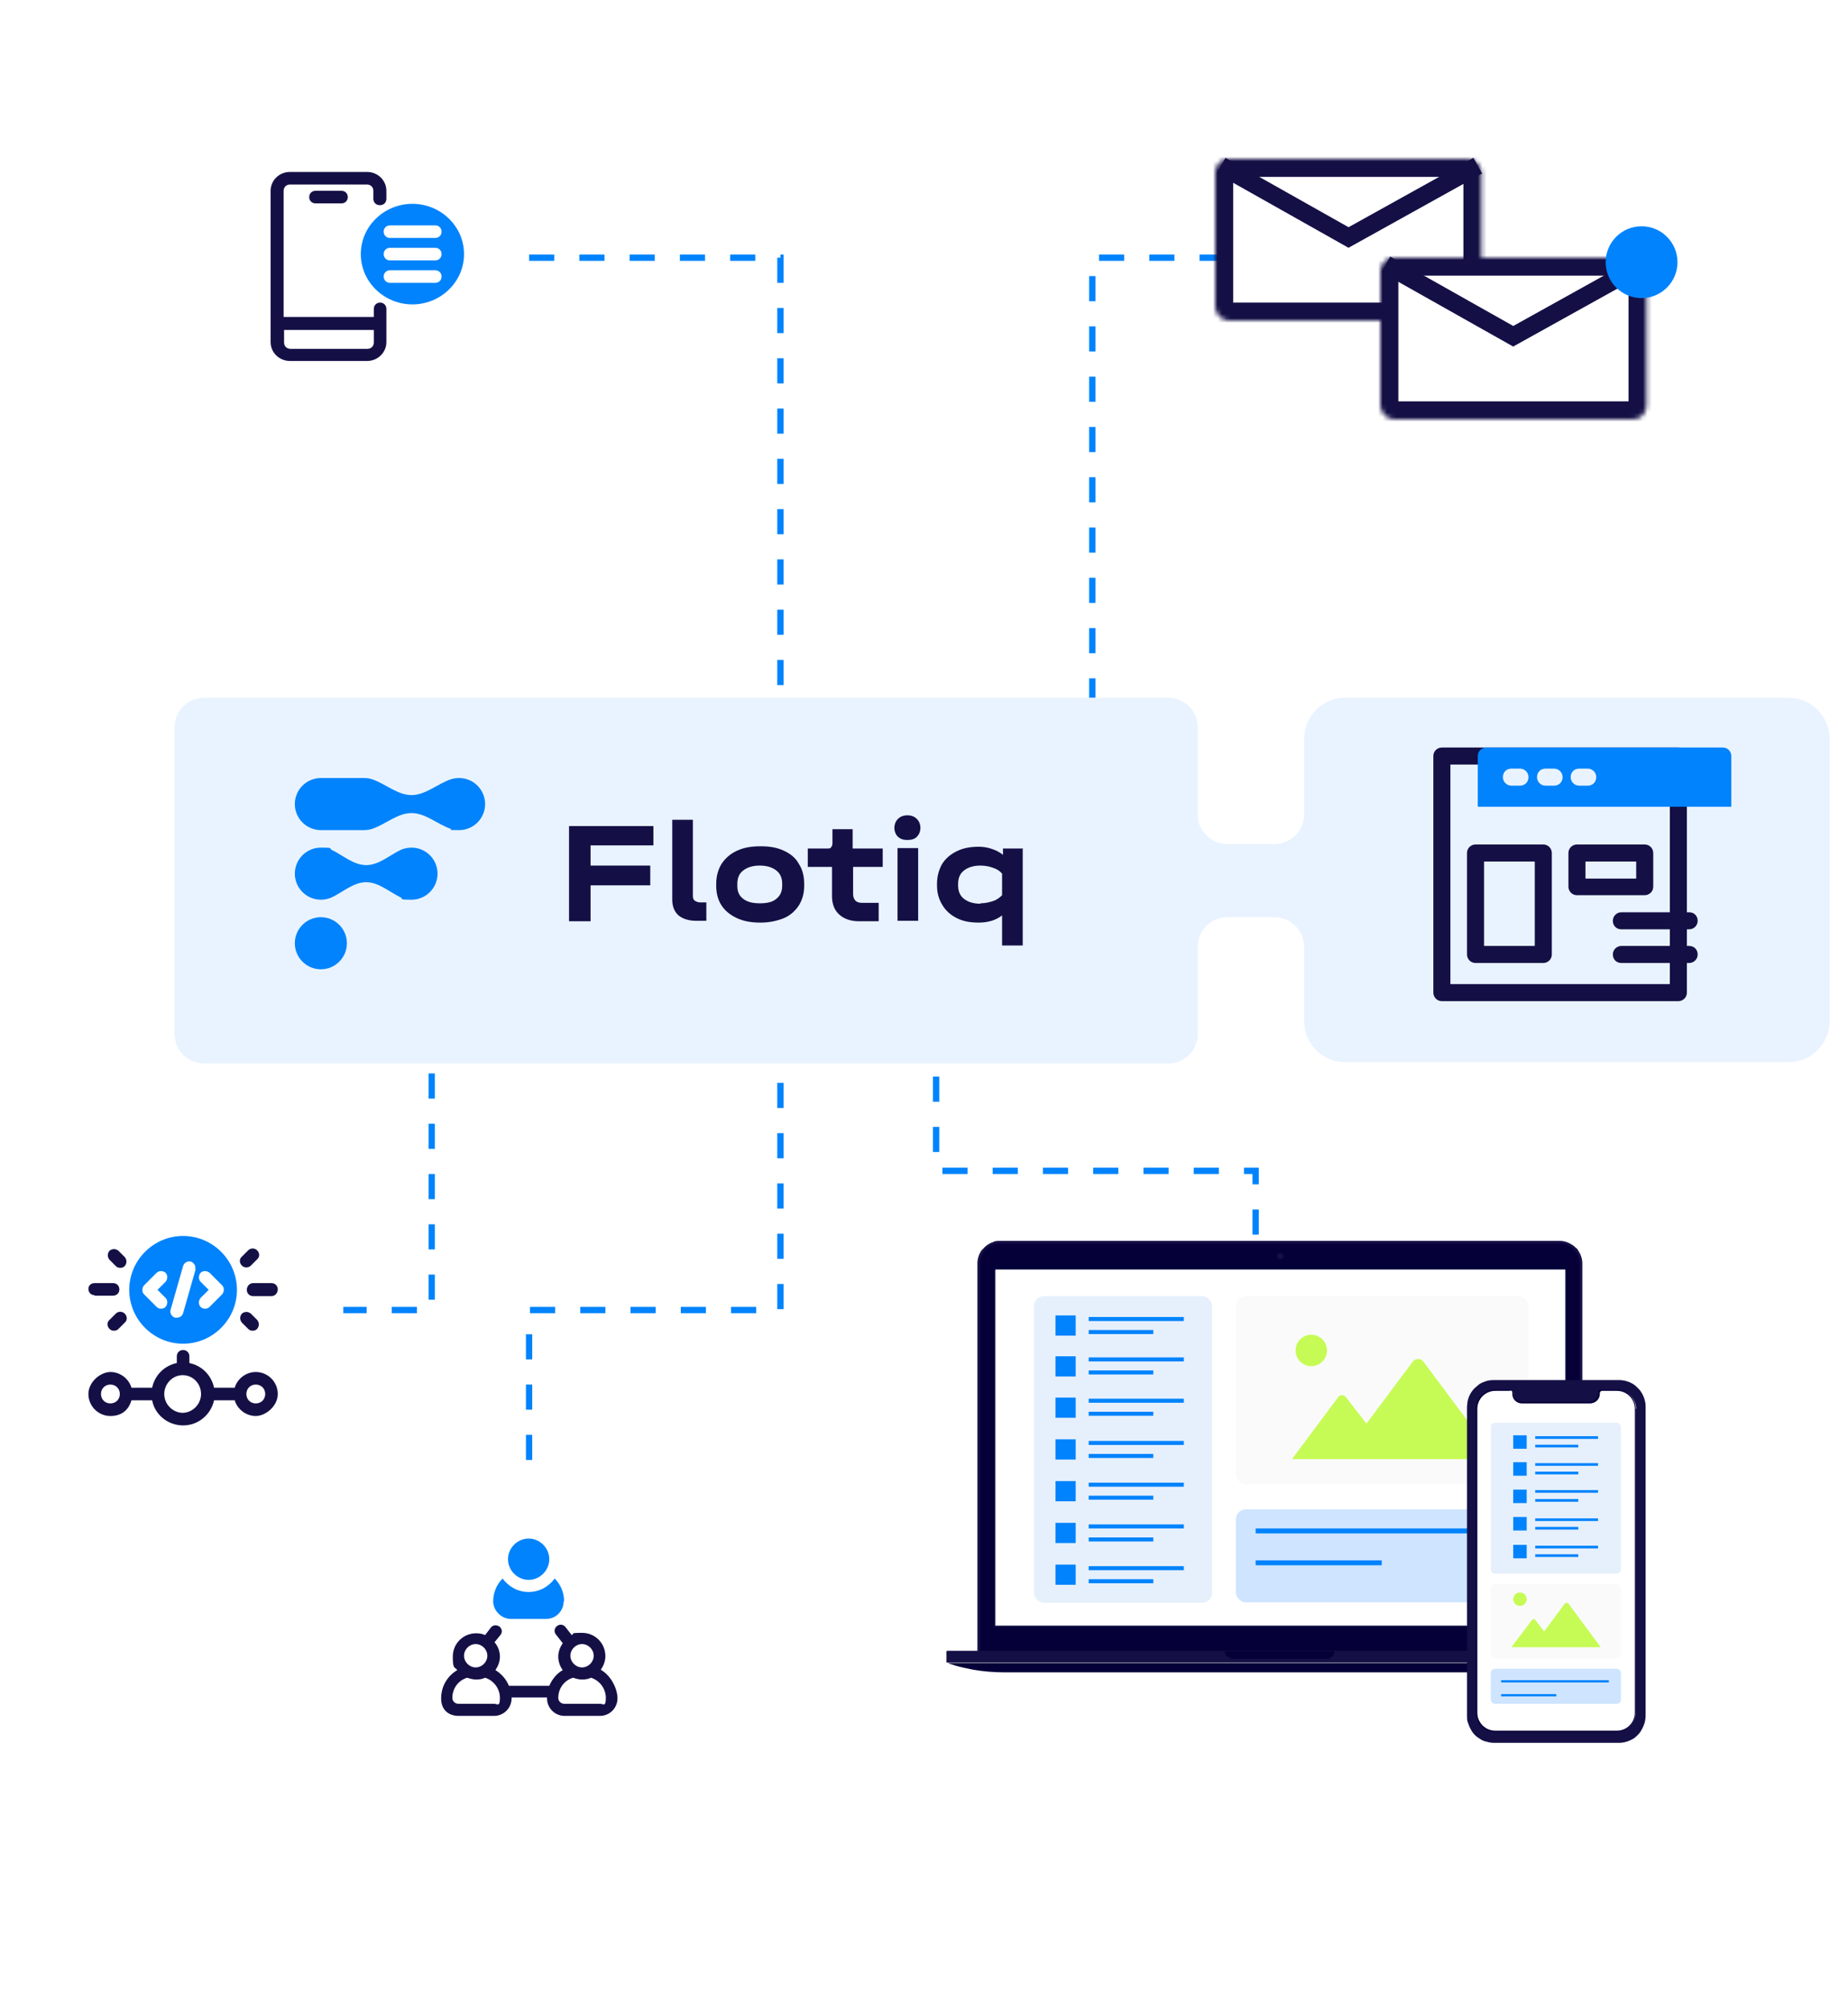 <?xml version="1.0" encoding="UTF-8"?>
<svg xmlns="http://www.w3.org/2000/svg" xmlns:xlink="http://www.w3.org/1999/xlink" id="Warstwa_1" version="1.1" viewBox="0 0 411.8 447.7">
  <defs>
    <style>
      .st0, .st1, .st2, .st3, .st4, .st5, .st6 {
        fill: none;
      }

      .st7 {
        mask: url(#mask);
      }

      .st8 {
        mask: url(#mask-1);
      }

      .st9 {
        filter: url(#drop-shadow-25);
      }

      .st10 {
        filter: url(#drop-shadow-24);
      }

      .st11 {
        filter: url(#drop-shadow-23);
      }

      .st12, .st13 {
        fill: #fff;
      }

      .st1 {
        stroke-dasharray: 5.6 5.6;
        stroke-width: 1.4px;
      }

      .st1, .st2, .st3, .st4, .st5 {
        stroke: #0083fc;
      }

      .st14 {
        fill: #141046;
      }

      .st15 {
        fill: #050038;
      }

      .st16 {
        fill: #fafafa;
      }

      .st17 {
        fill: #e9f3ff;
      }

      .st17, .st18 {
        fill-rule: evenodd;
      }

      .st2 {
        stroke-width: 1.1px;
      }

      .st2, .st3, .st4, .st5 {
        stroke-miterlimit: 10;
      }

      .st3 {
        stroke-width: .9px;
      }

      .st4 {
        stroke-width: .6px;
      }

      .st5 {
        stroke-width: .5px;
      }

      .st19 {
        fill: #e6f0fc;
      }

      .st20 {
        fill: #c6fb55;
      }

      .st18, .st21 {
        fill: #0083fc;
      }

      .st22 {
        fill: #cee4ff;
      }

      .st23 {
        clip-path: url(#clippath);
      }

      .st13 {
        stroke-width: 8px;
      }

      .st13, .st6 {
        stroke: #141046;
      }

      .st6 {
        stroke-width: 4px;
      }
    </style>
    <filter id="drop-shadow-23" x="41.8" y="19.5" width="80.2" height="80.2" filterUnits="userSpaceOnUse">
      <feOffset dx="1.4" dy="1.4"></feOffset>
      <feGaussianBlur result="blur" stdDeviation="1.4"></feGaussianBlur>
      <feFlood flood-color="#000" flood-opacity=".2"></feFlood>
      <feComposite in2="blur" operator="in"></feComposite>
      <feComposite in="SourceGraphic"></feComposite>
    </filter>
    <filter id="drop-shadow-24" x=".8" y="256.4" width="80.2" height="80.2" filterUnits="userSpaceOnUse">
      <feOffset dx="1.4" dy="1.4"></feOffset>
      <feGaussianBlur result="blur1" stdDeviation="1.4"></feGaussianBlur>
      <feFlood flood-color="#000" flood-opacity=".2"></feFlood>
      <feComposite in2="blur1" operator="in"></feComposite>
      <feComposite in="SourceGraphic"></feComposite>
    </filter>
    <filter id="drop-shadow-25" x="77.8" y="322.4" width="80.2" height="80.2" filterUnits="userSpaceOnUse">
      <feOffset dx="1.4" dy="1.4"></feOffset>
      <feGaussianBlur result="blur2" stdDeviation="1.4"></feGaussianBlur>
      <feFlood flood-color="#000" flood-opacity=".2"></feFlood>
      <feComposite in2="blur2" operator="in"></feComposite>
      <feComposite in="SourceGraphic"></feComposite>
    </filter>
    <clipPath id="clippath">
      <rect class="st0" x="337.2" y="319.7" width="18.9" height="28.3"></rect>
    </clipPath>
    <mask id="mask" x="266.8" y="31.4" width="67.3" height="44" maskUnits="userSpaceOnUse">
      <g id="path-89-inside-1_4411_10488">
        <rect class="st12" x="270.8" y="35.4" width="59.3" height="36" rx="3" ry="3"></rect>
      </g>
    </mask>
    <mask id="mask-1" x="303.6" y="53.4" width="67.3" height="44" maskUnits="userSpaceOnUse">
      <g id="path-91-inside-2_4411_10488">
        <rect class="st12" x="307.6" y="57.4" width="59.3" height="36" rx="3" ry="3"></rect>
      </g>
    </mask>
  </defs>
  <path class="st1" d="M117.9,57.4h56v148.8M117.9,336.4v-44.6h56v-64.6M173.9,206.2h34.7M173.9,206.2v21M272.9,57.4h-29.5v148.8h-34.7M208.6,206.2v54.6h71.2v42.1M173.9,227.2h-77.7v64.6h-47.3"></path>
  <path class="st17" d="M38.9,162c0-3.7,3-6.6,6.6-6.6h214.8c3.7,0,6.6,3,6.6,6.6v19.4c0,3.7,3,6.6,6.6,6.6h10.5c3.7,0,6.6-3,6.6-6.6v-16.8c0-5.1,4.1-9.2,9.2-9.2h98.7c5.1,0,9.2,4.1,9.2,9.2v62.8c0,5.1-4.1,9.2-9.2,9.2h-98.7c-5.1,0-9.2-4.1-9.2-9.2v-16.5c0-3.7-3-6.6-6.6-6.6h-10.5c-3.7,0-6.6,3-6.6,6.6v19.4c0,3.7-3,6.6-6.6,6.6H45.5c-3.7,0-6.6-3-6.6-6.6v-68.2Z"></path>
  <path class="st14" d="M145.6,183.9v4.4h-14v4.5h13.3v4.4h-13.3v8h-4.8v-21.2h18.8Z"></path>
  <path class="st14" d="M155.2,205.1c-1.7,0-3-.4-4-1.2-.9-.8-1.4-2-1.4-3.5v-17.8h4.6v16.9c0,.5.1.9.4,1.1.3.2.7.4,1.2.4h1.4v4.1h-2.2Z"></path>
  <path class="st14" d="M169.4,205.5c-2,0-3.7-.3-5.2-1-1.5-.7-2.6-1.6-3.4-2.8-.8-1.2-1.2-2.7-1.2-4.4v-.4c0-1.7.4-3.2,1.2-4.5.8-1.2,1.9-2.2,3.4-2.9,1.5-.7,3.2-1,5.3-1s3.7.3,5.2,1c1.5.7,2.6,1.6,3.3,2.9.8,1.2,1.2,2.7,1.2,4.5v.4c0,1.7-.4,3.1-1.2,4.4-.8,1.2-1.9,2.2-3.3,2.8-1.5.6-3.2,1-5.2,1ZM169.4,201.2c1.6,0,2.8-.3,3.6-1,.9-.7,1.3-1.7,1.3-2.9v-.4c0-1.3-.4-2.3-1.3-3-.9-.7-2.1-1.1-3.7-1.1s-2.8.4-3.7,1.1c-.9.7-1.3,1.7-1.3,3v.4c0,1.3.4,2.2,1.3,2.9.9.7,2.1,1,3.7,1Z"></path>
  <path class="st14" d="M190.1,193.1v6.1c0,.6.2,1,.5,1.4.3.3.8.5,1.4.5h3.8v4.1h-4.4c-1.8,0-3.3-.5-4.4-1.5-1.1-1-1.6-2.4-1.6-4.1v-6.5h-5.4v-4.1h4.3c.4,0,.8,0,.9-.3.2-.2.3-.5.3-.9v-3.1h4.5v4.3h6.7v4.1h-6.7Z"></path>
  <path class="st14" d="M204.6,188.9v16.2h-4.6v-16.2h4.6ZM202.2,187.1c-.9,0-1.5-.2-2.1-.7-.5-.5-.8-1.2-.8-2s.3-1.5.8-2c.5-.5,1.2-.8,2.1-.8s1.6.3,2.1.8c.5.5.8,1.2.8,2s-.3,1.5-.8,2c-.5.5-1.2.7-2.1.7Z"></path>
  <path class="st14" d="M227.9,188.9v21.7h-4.6v-6.7c-1.4,1.1-3.2,1.6-5.2,1.6s-3.5-.3-4.9-1c-1.4-.7-2.5-1.7-3.2-2.9-.8-1.3-1.2-2.7-1.2-4.4v-.3c0-1.7.4-3.1,1.1-4.4.8-1.3,1.9-2.2,3.3-2.9,1.4-.7,3.1-1,4.9-1s3.9.6,5.4,1.8v-1.4h4.5ZM218.5,201.2c1,0,1.9-.2,2.8-.5.9-.3,1.5-.8,2-1.3v-4.8c-.5-.6-1.1-1-2-1.3-.8-.3-1.8-.5-2.8-.5-1.6,0-2.8.4-3.7,1.1-.9.7-1.3,1.7-1.3,3v.3c0,1.3.4,2.3,1.3,3,.9.7,2.1,1.1,3.7,1.1Z"></path>
  <path class="st18" d="M65.7,179.1c0-3.2,2.6-5.8,5.8-5.8h9.6c.7,0,1.3.1,1.9.3,2.9,1,5.6,3.5,8.7,3.5s5.8-2.5,8.7-3.5c.6-.2,1.3-.3,1.9-.3,3.2,0,5.8,2.6,5.8,5.8s-2.6,5.8-5.8,5.8-1.3-.1-1.9-.3c-2.9-1-5.6-3.5-8.7-3.5s-5.8,2.5-8.7,3.5c-.6.2-1.3.3-1.9.3h-9.6c-3.2,0-5.8-2.6-5.8-5.8ZM65.7,194.6c0-3.2,2.6-5.8,5.8-5.8s1.7.2,2.4.5c2.5,1.2,4.9,3.4,7.7,3.4s5.2-2.2,7.7-3.4c.7-.3,1.5-.5,2.4-.5,3.2,0,5.8,2.6,5.8,5.8s-2.6,5.8-5.8,5.8-1.7-.2-2.4-.5c-2.5-1.2-4.9-3.4-7.7-3.4s-5.2,2.2-7.7,3.4c-.7.3-1.5.5-2.4.5-3.2,0-5.8-2.6-5.8-5.8ZM71.5,204.3c-3.2,0-5.8,2.6-5.8,5.8s2.6,5.8,5.8,5.8,5.8-2.6,5.8-5.8-2.6-5.8-5.8-5.8Z"></path>
  <path class="st14" d="M374,166.5h-52.7c-1,0-1.9.8-1.9,1.9v52.7c0,1,.8,1.9,1.9,1.9h52.7c1,0,1.9-.8,1.9-1.9v-52.7c0-1-.8-1.9-1.9-1.9ZM372.1,219.2h-48.9v-48.9h48.9v48.9Z"></path>
  <path class="st14" d="M328.8,214.5h15.1c1,0,1.9-.8,1.9-1.9v-22.6c0-1-.8-1.9-1.9-1.9h-15.1c-1,0-1.9.8-1.9,1.9v22.6c0,1,.8,1.9,1.9,1.9ZM330.7,191.9h11.3v18.8h-11.3v-18.8Z"></path>
  <path class="st14" d="M351.4,199.4h15.1c1,0,1.9-.8,1.9-1.9v-7.5c0-1-.8-1.9-1.9-1.9h-15.1c-1,0-1.9.8-1.9,1.9v7.5c0,1,.8,1.9,1.9,1.9ZM353.3,191.9h11.3v3.8h-11.3v-3.8Z"></path>
  <path class="st14" d="M361.3,207h15.1c1,0,1.9-.8,1.9-1.9s-.8-1.9-1.9-1.9h-15.1c-1,0-1.9.8-1.9,1.9s.8,1.9,1.9,1.9Z"></path>
  <path class="st14" d="M361.3,214.5h15.1c1,0,1.9-.8,1.9-1.9s-.8-1.9-1.9-1.9h-15.1c-1,0-1.9.8-1.9,1.9s.8,1.9,1.9,1.9Z"></path>
  <path class="st21" d="M383.9,166.5h-52.7c-1,0-1.9.8-1.9,1.9v11.3h56.5v-11.3c0-1-.8-1.9-1.9-1.9ZM338.7,175h-1.9c-1,0-1.9-.8-1.9-1.9s.8-1.9,1.9-1.9h1.9c1,0,1.9.8,1.9,1.9s-.8,1.9-1.9,1.9ZM346.3,175h-1.9c-1,0-1.9-.8-1.9-1.9s.8-1.9,1.9-1.9h1.9c1,0,1.9.8,1.9,1.9s-.8,1.9-1.9,1.9ZM353.8,175h-1.9c-1,0-1.9-.8-1.9-1.9s.8-1.9,1.9-1.9h1.9c1,0,1.9.8,1.9,1.9s-.8,1.9-1.9,1.9Z"></path>
  <g class="st11">
    <rect class="st12" x="44.8" y="22.4" width="71.3" height="71.3" rx="4.6" ry="4.6"></rect>
    <path class="st14" d="M68.9,41.1c-.8,0-1.4.6-1.4,1.4s.6,1.4,1.4,1.4h5.8c.8,0,1.4-.6,1.4-1.4s-.6-1.4-1.4-1.4h-5.8Z"></path>
    <path class="st14" d="M83.3,44.3c.8,0,1.4-.6,1.4-1.4v-1.8c0-2.3-1.9-4.2-4.3-4.2h-17.2c-2.4,0-4.3,1.9-4.3,4.2v33.7c0,2.3,1.9,4.2,4.3,4.2h17.2c2.4,0,4.3-1.9,4.3-4.2v-7.4c0-.8-.6-1.4-1.4-1.4s-1.4.6-1.4,1.4v1.8h-20.1v-28.1c0-.8.6-1.4,1.4-1.4h17.2c.8,0,1.4.6,1.4,1.4v1.8c0,.8.6,1.4,1.4,1.4ZM81.9,72.1v2.8c0,.8-.6,1.4-1.4,1.4h-17.2c-.8,0-1.4-.6-1.4-1.4v-2.8h20.1Z"></path>
    <path class="st21" d="M90.5,44c-6.3,0-11.5,5-11.5,11.2s5.2,11.2,11.5,11.2,11.5-5,11.5-11.2-5.2-11.2-11.5-11.2ZM95.6,61.6h-10.1c-.8,0-1.4-.6-1.4-1.4s.6-1.4,1.4-1.4h10.1c.8,0,1.4.6,1.4,1.4s-.6,1.4-1.4,1.4ZM95.6,56.6h-10.1c-.8,0-1.4-.6-1.4-1.4s.6-1.4,1.4-1.4h10.1c.8,0,1.4.6,1.4,1.4s-.6,1.4-1.4,1.4ZM95.6,51.6h-10.1c-.8,0-1.4-.6-1.4-1.4s.6-1.4,1.4-1.4h10.1c.8,0,1.4.6,1.4,1.4s-.6,1.4-1.4,1.4Z"></path>
  </g>
  <g class="st10">
    <rect class="st12" x="3.8" y="259.4" width="71.3" height="71.3" rx="4.6" ry="4.6"></rect>
    <path class="st14" d="M55.6,304.2c-2.2,0-4.1,1.5-4.7,3.5h-4.6c-.6-2.8-2.7-4.9-5.5-5.5v-1.5c0-.8-.6-1.4-1.4-1.4s-1.4.6-1.4,1.4v1.5c-2.8.6-4.9,2.7-5.5,5.5h-4.6c-.6-2-2.5-3.5-4.7-3.5s-4.9,2.2-4.9,4.9,2.2,4.9,4.9,4.9,4.1-1.5,4.7-3.5h4.6c.6,3.2,3.5,5.6,6.9,5.6s6.2-2.4,6.9-5.6h4.6c.6,2,2.5,3.5,4.7,3.5s4.9-2.2,4.9-4.9-2.2-4.9-4.9-4.9ZM23.2,311.2c-1.2,0-2.1-.9-2.1-2.1s.9-2.1,2.1-2.1,2.1.9,2.1,2.1-.9,2.1-2.1,2.1ZM39.4,313.3c-2.3,0-4.2-1.9-4.2-4.2s1.9-4.2,4.1-4.2c0,0,0,0,0,0s0,0,0,0c2.3,0,4.1,1.9,4.1,4.2s-1.9,4.2-4.2,4.2ZM55.6,311.2c-1.2,0-2.1-.9-2.1-2.1s.9-2.1,2.1-2.1,2.1.9,2.1,2.1-.9,2.1-2.1,2.1Z"></path>
    <path class="st14" d="M53.6,285.9c0,.8.6,1.4,1.4,1.4h4.1c.8,0,1.4-.7,1.4-1.5s-.6-1.4-1.4-1.4h-4.1c-.8,0-1.4.7-1.4,1.5Z"></path>
    <path class="st14" d="M53.9,294.6c.3.3.6.4,1,.4s.7-.1,1-.4c.5-.6.5-1.4,0-2l-1.4-1.4c-.6-.5-1.4-.5-2,0-.5.6-.5,1.4,0,2l1.4,1.4h0Z"></path>
    <path class="st14" d="M53.5,280.9c.4,0,.7-.1,1-.4l1.4-1.4c.6-.5.6-1.4,0-2-.5-.5-1.4-.6-2,0l-1.4,1.4c-.6.5-.6,1.4,0,2,.3.3.6.4,1,.4h0Z"></path>
    <path class="st14" d="M19.7,287.2h4.1c0,0,0,0,0,0,.8,0,1.4-.6,1.4-1.4,0-.8-.6-1.4-1.4-1.4h-4.1c-.8,0-1.4.5-1.4,1.3s.6,1.4,1.4,1.4Z"></path>
    <path class="st14" d="M24.4,291.2l-1.4,1.4c-.6.5-.6,1.4,0,2,.3.3.6.4,1,.4s.7-.1,1-.4l1.4-1.4c.6-.5.6-1.4,0-2-.5-.5-1.4-.6-2,0h0Z"></path>
    <path class="st14" d="M24.4,280.6c.3.3.6.4,1,.4s.7-.1,1-.4c.5-.6.5-1.4,0-2l-1.4-1.4c-.6-.5-1.4-.5-2,0-.5.6-.5,1.4,0,2l1.4,1.4h0Z"></path>
    <path class="st21" d="M39.4,273.9c-6.6,0-12,5.4-12,12s5.4,12,12,12,12-5.4,12-12-5.4-12-12-12ZM35.5,287.7c.5.5.5,1.4,0,2-.3.3-.6.4-1,.4s-.7-.1-1-.4l-2.8-2.8c-.5-.5-.5-1.4,0-2l2.8-2.8c.5-.5,1.4-.5,2,0,.5.5.5,1.4,0,2l-1.8,1.8,1.8,1.8h0ZM42.2,281.3l-2.8,9.8c-.2.6-.7,1-1.4,1s-.3,0-.4,0c-.7-.2-1.2-1-1-1.7l2.8-9.8c.2-.7,1-1.2,1.7-1,.7.2,1.2,1,1,1.7ZM45.3,289.7c-.3.3-.6.4-1,.4s-.7-.1-1-.4c-.5-.5-.5-1.4,0-2l1.8-1.8-1.8-1.8c-.5-.5-.5-1.4,0-2,.5-.5,1.4-.5,2,0l2.8,2.8c.5.5.5,1.4,0,2l-2.8,2.8h0Z"></path>
  </g>
  <g class="st9">
    <rect class="st12" x="80.8" y="325.4" width="71.3" height="71.3" rx="4.6" ry="4.6"></rect>
    <path class="st21" d="M124.3,355.3c0-2-.8-3.8-2.1-5.1-1.3,1.8-3.4,3-5.8,3s-4.5-1.2-5.8-3c-1.3,1.3-2.1,3.1-2.1,5.1s1.8,3.9,3.9,3.9h7.9c2.2,0,3.9-1.8,3.9-3.9Z"></path>
    <path class="st21" d="M116.4,350.5c2.5,0,4.6-2.1,4.6-4.6s-2.1-4.6-4.6-4.6-4.6,2.1-4.6,4.6,2.1,4.6,4.6,4.6Z"></path>
    <path class="st14" d="M132.5,370.5c.6-.9,1-1.9,1-3,0-2.9-2.3-5.2-5.2-5.2s-1.6.2-2.3.5l-1.4-1.8c-.5-.6-1.3-.7-1.9-.2-.6.5-.7,1.3-.2,1.9l1.5,1.9c-.6.9-1,1.9-1,3s.4,2.2,1,3c-1.4.8-2.4,2.1-3,3.5h-9c-.6-1.5-1.7-2.7-3-3.5.6-.9,1-1.9,1-3s-.4-2.3-1.2-3.2l1.3-1.6c.5-.6.4-1.4-.2-1.9-.6-.4-1.4-.4-1.9.2l-1.3,1.7c-.6-.3-1.3-.4-2-.4-2.9,0-5.2,2.3-5.2,5.2s.4,2.2,1,3c-2.2,1.3-3.6,3.6-3.6,6.3s1.8,3.9,3.9,3.9h7.9c2.2,0,3.9-1.8,3.9-3.9s0-.1,0-.2h7.9s0,.1,0,.2c0,2.2,1.8,3.9,3.9,3.9h7.9c2.2,0,3.9-1.8,3.9-3.9s-1.4-5-3.6-6.3h0ZM104.6,364.8c1.4,0,2.6,1.2,2.6,2.6s-1.2,2.6-2.6,2.6-2.6-1.2-2.6-2.6,1.2-2.6,2.6-2.6ZM108.6,378.1h-7.9c-.7,0-1.3-.6-1.3-1.3,0-2.1,1.3-3.9,3.3-4.5.6.2,1.3.4,2,.4s1.4-.1,2-.4c1.9.6,3.3,2.4,3.3,4.5s-.6,1.3-1.3,1.3ZM130.9,367.4c0,1.4-1.2,2.6-2.6,2.6s-2.6-1.2-2.6-2.6,1.2-2.6,2.6-2.6,2.6,1.2,2.6,2.6ZM132.2,378.1h-7.9c-.7,0-1.3-.6-1.3-1.3,0-2.1,1.3-3.9,3.3-4.5.6.2,1.3.4,2,.4s1.4-.1,2-.4c1.9.6,3.3,2.4,3.3,4.5s-.6,1.3-1.3,1.3Z"></path>
  </g>
  <path class="st14" d="M217.9,369.2h134.7v-87.8c0-1.1-.4-2.1-1-3-.1-.2-.3-.4-.5-.5,0,0-.2-.2-.3-.3-.9-.7-2-1.2-3.2-1.2h-124.8c-.6,0-1.1,0-1.6.3-.7.2-1.4.7-1.9,1.2-.2.2-.3.4-.5.5-.6.8-1,1.9-1,3v87.8h0Z"></path>
  <path class="st15" d="M219.7,278.2c-.8.8-1.3,1.9-1.3,3.1h0v87.3h133.6v-87.2h0c0-1.3-.5-2.3-1.3-3.1-.3-.3-.5-.5-.9-.7-.5-.3-1-.5-1.6-.6-.2,0-.5,0-.7,0h-124.8c-1.2,0-2.3.5-3.1,1.3h0Z"></path>
  <path class="st12" d="M222,282.7h126.6c.2,0,.3.1.3.3v79.2h-127.2v-79.2c0-.2.1-.3.3-.3Z"></path>
  <path class="st14" d="M210.8,370.3h148.9v-2.4c0-.1-.1-.2-.2-.2h-148.4c-.1,0-.2.1-.2.2v2.4Z"></path>
  <path class="st15" d="M211.4,370.5c.5.2,1,.3,1.5.5,1.3.4,2.6.6,3.9.9,2.3.4,4.7.6,7.1.6h121.8c2.5,0,5-.2,7.5-.7.7-.1,1.3-.3,2-.4.4,0,.8-.2,1.1-.3.9-.2,1.9-.4,2.8-.7,0,0,0,0,0,0,0,0,0,0,.1,0,0,0,0,0,.1,0,0,0,.1,0,.2,0h-148.9c0,0,.2,0,.2,0,0,0,0,0,.1,0,0,0,0,0,.1,0,0,0,0,0,.1,0Z"></path>
  <path class="st15" d="M273.6,369c.1.1.3.2.4.3.2.1.5.2.8.2h20.8c.5,0,.9-.2,1.3-.5,0,0,.2-.2.2-.3,0-.1.2-.3.2-.4,0-.2,0-.3,0-.5h-24.3c0,.2,0,.4,0,.5,0,.2.1.3.2.4,0,.1.1.2.2.3Z"></path>
  <path class="st14" d="M286,279.8c0,.4-.3.7-.7.7s-.7-.3-.7-.7.3-.7.7-.7.7.3.7.7Z"></path>
  <path class="st14" d="M349,362.4h-127.4v-79.3c0-.2.2-.4.4-.4h126.6c.2,0,.4.2.4.4v79.3ZM221.8,362.1h127v-79.1c0-.1,0-.2-.2-.2h-126.6c-.1,0-.2,0-.2.2v79.1h0Z"></path>
  <rect class="st19" x="230.4" y="288.7" width="39.7" height="68.3" rx="2.2" ry="2.2"></rect>
  <rect class="st16" x="275.4" y="288.7" width="65.2" height="41.9" rx="2.2" ry="2.2"></rect>
  <rect class="st22" x="275.4" y="336.2" width="65.2" height="20.7" rx="2.2" ry="2.2"></rect>
  <path class="st3" d="M242.6,312h21.2"></path>
  <path class="st3" d="M242.6,302.8h21.2"></path>
  <path class="st3" d="M242.6,293.8h21.2"></path>
  <path class="st3" d="M242.6,314.9h14.4"></path>
  <path class="st3" d="M242.6,305.7h14.4"></path>
  <path class="st3" d="M242.6,296.7h14.4"></path>
  <path class="st3" d="M242.6,321.4h21.2"></path>
  <path class="st3" d="M242.6,324.3h14.4"></path>
  <path class="st3" d="M242.6,330.7h21.2"></path>
  <path class="st3" d="M242.6,333.6h14.4"></path>
  <path class="st21" d="M239.7,311.3h-4.5v4.5h4.5v-4.5Z"></path>
  <path class="st21" d="M239.7,302.1h-4.5v4.5h4.5v-4.5Z"></path>
  <path class="st21" d="M239.7,293h-4.5v4.5h4.5v-4.5Z"></path>
  <path class="st21" d="M239.7,320.6h-4.5v4.5h4.5v-4.5Z"></path>
  <path class="st21" d="M239.7,329.9h-4.5v4.5h4.5v-4.5Z"></path>
  <path class="st3" d="M242.6,340h21.2"></path>
  <path class="st3" d="M242.6,342.9h14.4"></path>
  <path class="st21" d="M239.7,339.2h-4.5v4.5h4.5v-4.5Z"></path>
  <path class="st3" d="M242.6,349.3h21.2"></path>
  <path class="st3" d="M242.6,352.2h14.4"></path>
  <path class="st21" d="M239.7,348.5h-4.5v4.5h4.5v-4.5Z"></path>
  <path class="st20" d="M333.3,325h-45.4l10.3-13.8c.4-.6,1.2-.6,1.7,0l4.6,5.9,10.3-13.8c.6-.8,1.8-.8,2.4,0l16.2,21.7Z"></path>
  <circle class="st20" cx="292.2" cy="300.8" r="3.5"></circle>
  <path class="st2" d="M279.8,341h55"></path>
  <path class="st2" d="M279.8,348.1h28.1"></path>
  <path class="st14" d="M328.6,386.4c.2.2.4.4.7.6.4.3.9.6,1.4.8.7.2,1.4.4,2.1.4h28c1.2,0,2.3-.4,3.3-1,.3-.2.6-.5.9-.8.3-.3.6-.7.8-1.1.3-.5.5-1,.7-1.6.1-.5.2-1,.2-1.5v-68.8c0-.4,0-.7-.1-1.1-.2-1.2-.8-2.3-1.6-3.1s-.6-.5-.9-.8c-.9-.6-2.1-1-3.3-1h-28c-.7,0-1.4.1-2.1.4-.5.2-1,.4-1.4.8-.2.2-.5.4-.7.6-.8.8-1.4,1.9-1.6,3.1,0,.4-.1.7-.1,1.1v68.8c0,.5,0,1,.2,1.5.2.6.4,1.1.7,1.6.2.4.5.8.8,1.1h0Z"></path>
  <path class="st12" d="M364.5,313.8v67.7c0,2.3-1.9,4.2-4.1,4.2h-27.1c-2.3,0-4.2-1.9-4.2-4.2v-67.7c0-2.3,1.9-4.1,4.2-4.1h3.2c.4,0,.8.3.8.8,0,1.1.9,2,2,2h15.2c1.1,0,2-.9,2-2s.3-.8.8-.8h3.2c2.3,0,4.1,1.9,4.1,4.1Z"></path>
  <path class="st15" d="M360.3,385.8h-27.1c-2.4,0-4.3-1.9-4.3-4.3v-67.7c0-2.4,1.9-4.3,4.3-4.3h3.2c.5,0,.9.4.9.9,0,1,.8,1.8,1.8,1.8h15.2c1,0,1.8-.8,1.8-1.8s.4-.9.9-.9h3.2c2.4,0,4.3,1.9,4.3,4.3v67.7c0,2.4-1.9,4.3-4.3,4.3ZM333.2,309.8c-2.2,0-4,1.8-4,4v67.7c0,2.2,1.8,4,4,4h27.1c2.2,0,4-1.8,4-4v-67.7c0-2.2-1.8-4-4-4h-3.2c-.4,0-.7.3-.7.7,0,1.1-.9,2.1-2.1,2.1h-15.2c-1.1,0-2.1-.9-2.1-2.1s-.3-.7-.7-.7h-3.2Z"></path>
  <rect class="st19" x="332.2" y="316.9" width="29" height="33.6" rx=".9" ry=".9"></rect>
  <rect class="st16" x="332.2" y="352.8" width="29" height="16.6" rx=".9" ry=".9"></rect>
  <rect class="st22" x="332.2" y="371.7" width="29" height="7.8" rx=".9" ry=".9"></rect>
  <g class="st23">
    <g>
      <path class="st4" d="M342.1,332.2h14.1"></path>
      <path class="st4" d="M342.1,326.2h14.1"></path>
      <path class="st4" d="M342.1,320.2h14.1"></path>
      <path class="st4" d="M342.1,334.2h9.6"></path>
      <path class="st4" d="M342.1,328.1h9.6"></path>
      <path class="st4" d="M342.1,322.1h9.6"></path>
      <path class="st4" d="M342.1,338.5h14.1"></path>
      <path class="st4" d="M342.1,340.4h9.6"></path>
      <path class="st4" d="M342.1,344.6h14.1"></path>
      <path class="st4" d="M342.1,346.5h9.6"></path>
      <path class="st21" d="M340.2,331.8h-3v3h3v-3Z"></path>
      <path class="st21" d="M340.2,325.7h-3v3h3v-3Z"></path>
      <path class="st21" d="M340.2,319.7h-3v3h3v-3Z"></path>
      <path class="st21" d="M340.2,337.9h-3v3h3v-3Z"></path>
      <path class="st21" d="M340.2,344.1h-3v3h3v-3Z"></path>
    </g>
  </g>
  <path class="st20" d="M356.8,366.9h-20l4.6-6.1c.2-.2.6-.2.7,0l2,2.6,4.5-6.1c.3-.4.8-.4,1,0l7.1,9.6Z"></path>
  <circle class="st20" cx="338.7" cy="356.2" r="1.5"></circle>
  <path class="st5" d="M334.5,374.5h24"></path>
  <path class="st5" d="M334.5,377.6h12.3"></path>
  <g class="st7">
    <rect class="st13" x="270.8" y="35.4" width="59.3" height="36" rx="3" ry="3"></rect>
  </g>
  <path class="st6" d="M272.1,36.9l28.4,16,28.8-16"></path>
  <g class="st8">
    <rect class="st13" x="307.6" y="57.4" width="59.3" height="36" rx="3" ry="3"></rect>
  </g>
  <path class="st6" d="M308.8,58.9l28.4,16,28.8-16"></path>
  <circle class="st21" cx="365.8" cy="58.4" r="8"></circle>
</svg>

